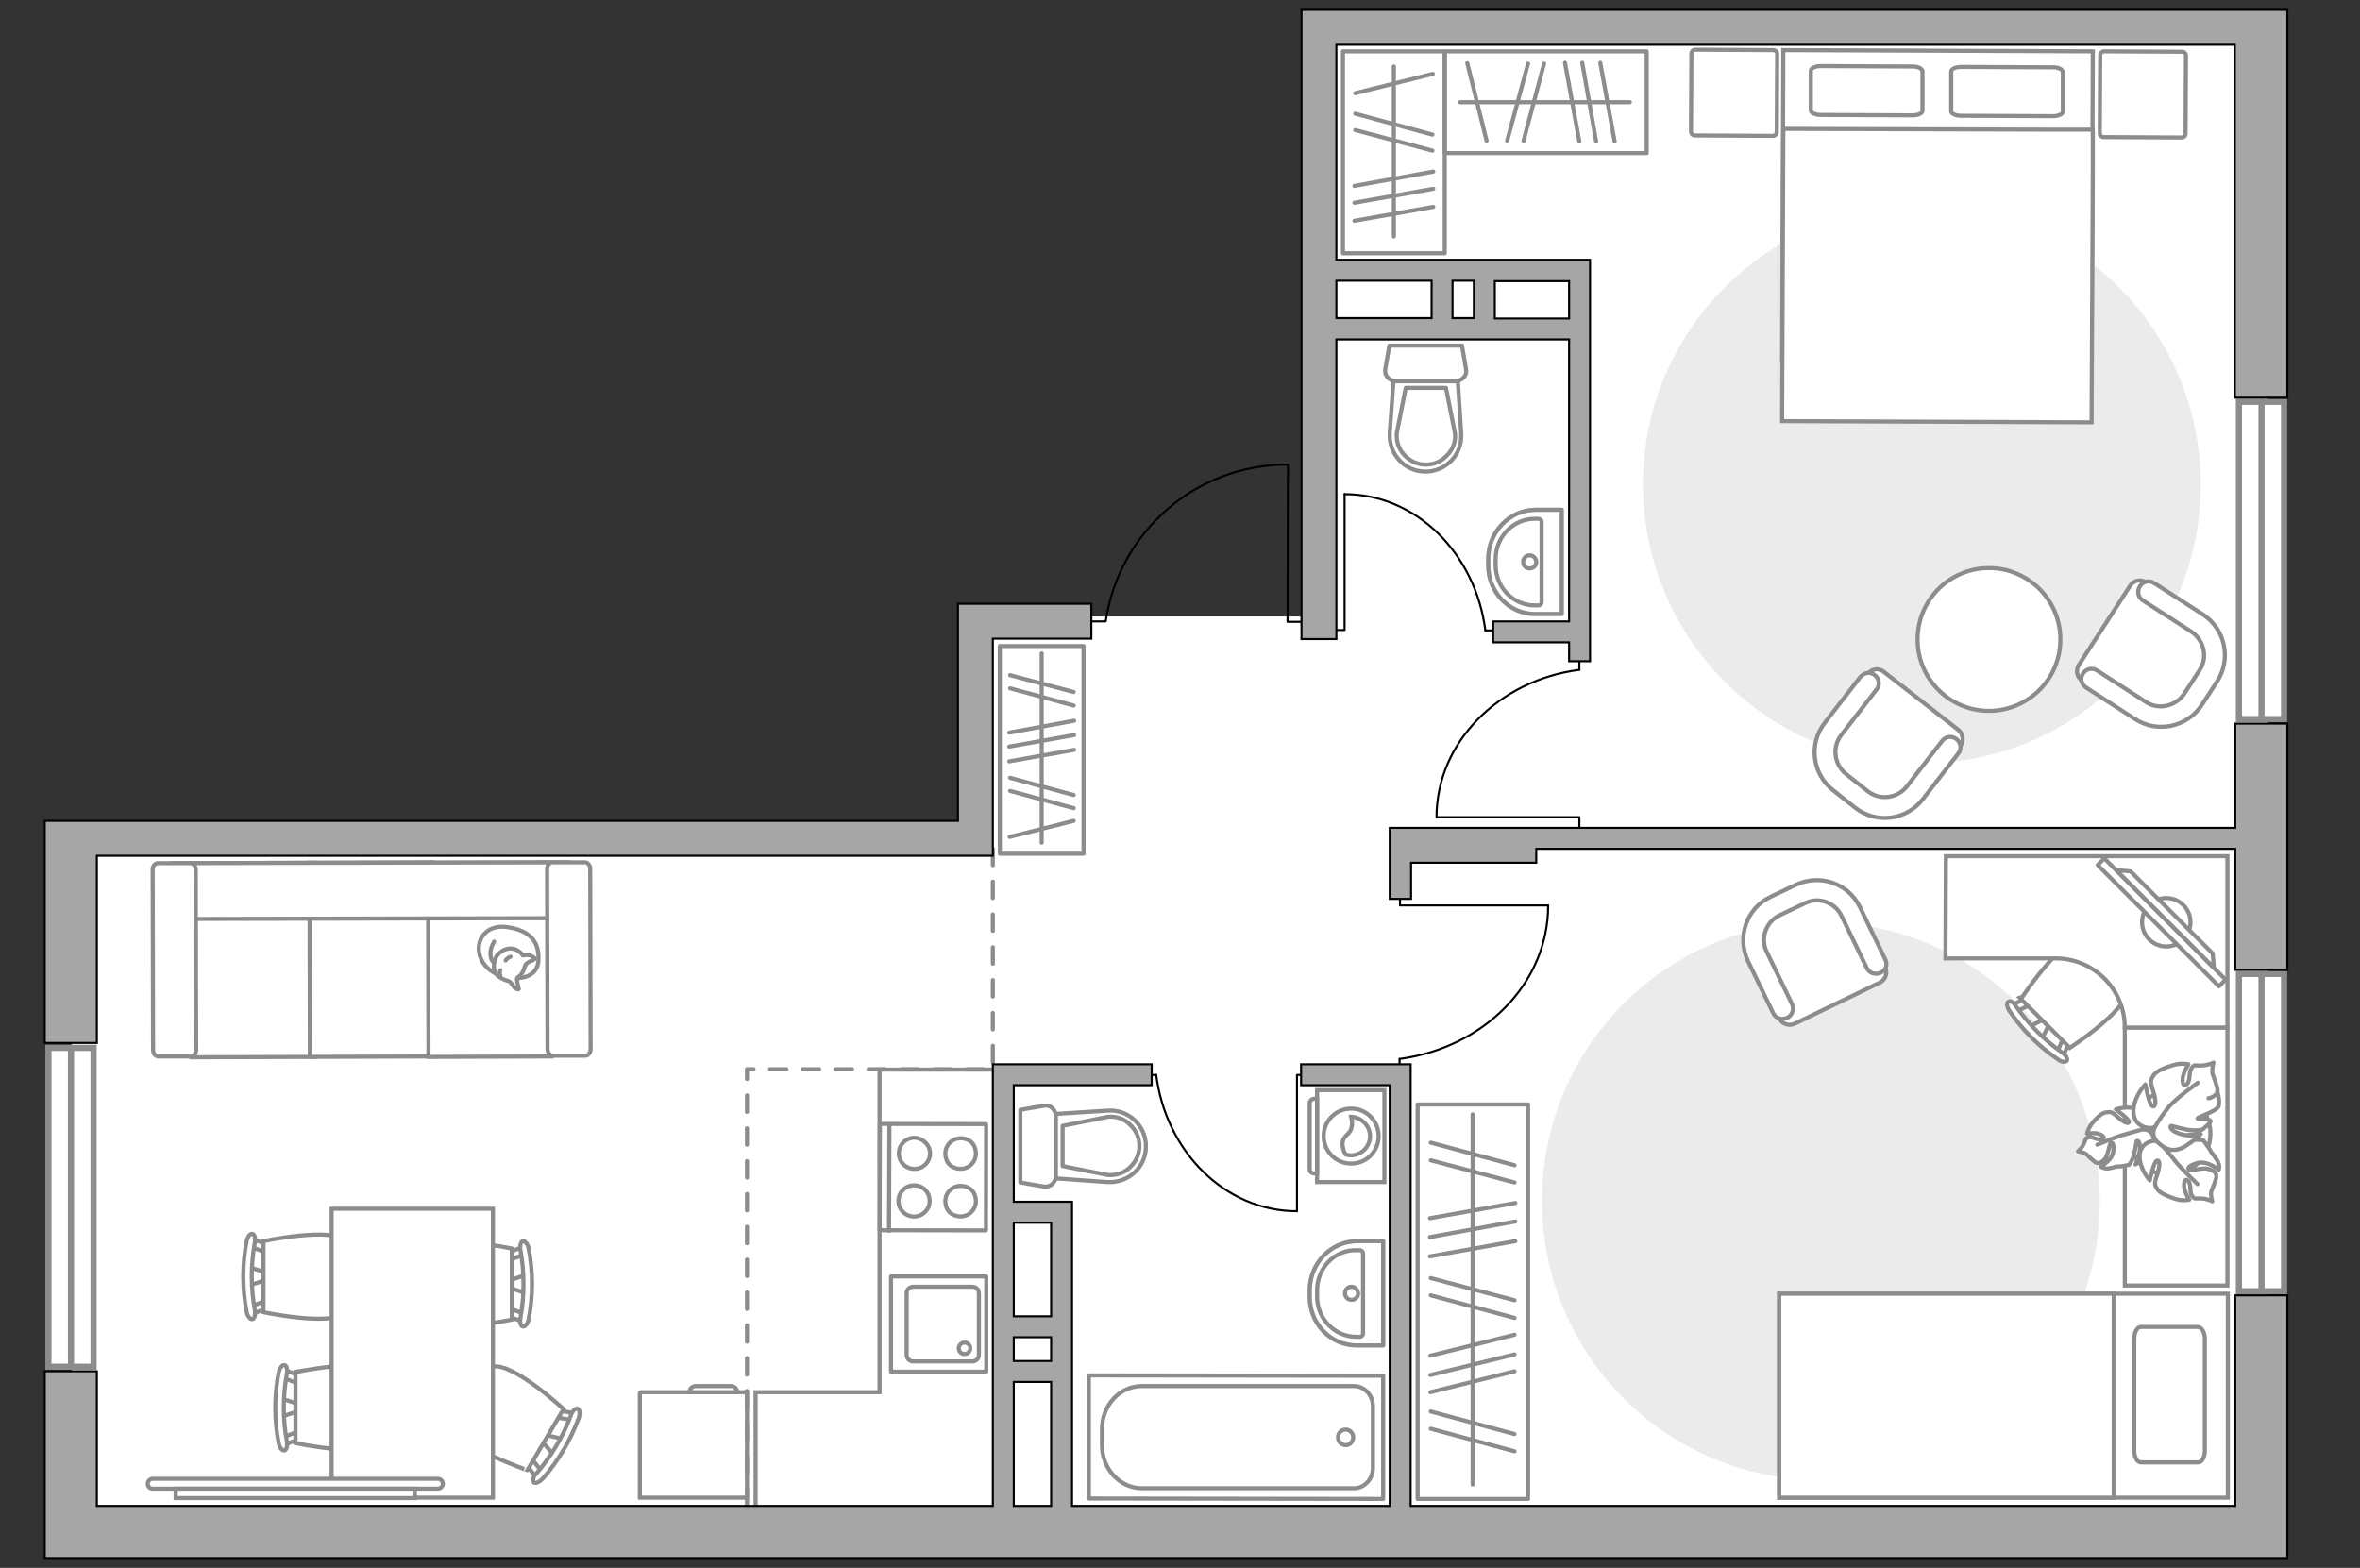 <?xml version="1.0" encoding="utf-8"?>
<!-- Generator: Adobe Illustrator 28.2.0, SVG Export Plug-In . SVG Version: 6.00 Build 0)  -->
<svg version="1.1" id="Слой_1" xmlns="http://www.w3.org/2000/svg" xmlns:xlink="http://www.w3.org/1999/xlink" x="0px" y="0px"
	 viewBox="0 0 575 382" style="enable-background:new 0 0 575 382;" xml:space="preserve">
<rect x="0" y="0" width="575" height="382" fill="#333333" stroke="none"/>
<style type="text/css">
	.st0{fill:#FFFFFF;}
	.st1{fill:#FFFFFF;stroke:#8C8C8C;stroke-miterlimit:10;}
	.st2{fill-rule:evenodd;clip-rule:evenodd;fill:#FFFFFF;fill-opacity:0.1;stroke:#8C8C8C;stroke-miterlimit:10;}
	.st3{fill:#EBEBEB;}
	.st4{fill:none;stroke:#8C8C8C;stroke-linecap:round;stroke-linejoin:round;stroke-miterlimit:10;}
	.st5{fill:#FFFFFF;stroke:#8C8C8C;stroke-linecap:round;stroke-linejoin:round;stroke-miterlimit:10;}
	.st6{fill:none;stroke:#000000;stroke-width:0.5;stroke-linecap:round;stroke-linejoin:round;stroke-miterlimit:10;}
	.st7{fill:#FFFFFF;stroke:#8C8C8C;stroke-width:1;stroke-linecap:round;stroke-linejoin:round;stroke-miterlimit:10;}
	.st8{fill:#FFFFFF;stroke:#8C8C8C;stroke-width:1.5;stroke-linecap:round;stroke-miterlimit:10;}
	.st9{fill:none;stroke:#8C8C8C;stroke-width:1.5;stroke-linecap:round;stroke-miterlimit:10;}
	.st10{fill:none;stroke:#8C8C8C;stroke-linecap:round;stroke-linejoin:round;stroke-miterlimit:10;stroke-dasharray:4,4;}
	.st11{fill:none;stroke:#8C8C8C;stroke-width:1;stroke-linecap:round;stroke-linejoin:round;stroke-miterlimit:10;}
	
		.st12{opacity:0.5;fill:none;stroke:#8C8C8C;stroke-linecap:round;stroke-linejoin:round;stroke-miterlimit:10;enable-background:new    ;}
	.st13{fill:#A6A6A6;stroke:#000000;stroke-width:0.5;stroke-miterlimit:10;}
</style>
<g id="bg_1_">
	<rect x="321" y="5.9" class="st0" width="231.6" height="367.4"/>
	<rect x="238.9" y="150.2" class="st0" width="91.3" height="223"/>
	<rect x="17.5" y="204.2" class="st0" width="291.6" height="169"/>
</g>
<g id="furniture_1_">
	<g>
		<path id="Vector_8_00000126319202273163584340000007976457903783883662_" class="st1" d="M181.8,339.2h-25.7
			c-0.1,0-0.2,0.1-0.2,0.2v25.5H182v-25.5C182,339.3,181.9,339.2,181.8,339.2z"/>
		<path id="Vector_9_00000142860593071276739320000002963832142615791789_" class="st1" d="M168,339.2h11.6c0-0.9-0.7-1.5-1.5-1.5
			h-8.5C168.7,337.7,168,338.3,168,339.2z"/>
	</g>
	<g>
		<g>
			<path class="st1" d="M320.9,288v-22.4h16.4V288H320.9z"/>
			<path class="st2" d="M319.1,284.9v-16.1c0-0.6,0.5-1.1,1.1-1.1h0.7v18.2h-0.7C319.6,285.9,319.1,285.4,319.1,284.9z"/>
		</g>
		<g>
			<circle class="st1" cx="329.2" cy="276.8" r="6.7"/>
			<path class="st1" d="M327.1,278.6c0.2-2.4,2.1-1.9,2.3-4.6c0.1-0.9-0.1-1.5-0.2-1.9c2.5,0.1,4.6,2.2,4.6,4.7
				c0,2.6-2.1,4.7-4.7,4.7c-0.4,0-0.8-0.1-1.2-0.2C327.5,280.8,327.1,279.8,327.1,278.6z"/>
		</g>
	</g>
	<path id="Vector_51_00000006666137369166712800000004520880223135700352_" class="st3" d="M400.3,117.8
		c-0.1,37.5,30.2,68.1,67.7,68.2s68.1-30.2,68.2-67.7c0.1-37.5-30.2-68.1-67.7-68.2C431,50,400.4,80.3,400.3,117.8z"/>
	<path id="Vector_51_00000067201425018210925600000013682664619970113164_" class="st3" d="M375.7,292.4
		c-0.1,37.5,30.2,68.1,67.7,68.2c37.5,0.1,68.1-30.2,68.2-67.7s-30.2-68.1-67.7-68.2C406.3,224.5,375.8,254.8,375.7,292.4z"/>
	<rect x="327.2" y="12.5" class="st4" width="24.8" height="49.2"/>
	<line class="st4" x1="330" y1="53.8" x2="349.2" y2="50.4"/>
	<line class="st4" x1="330" y1="67.4" x2="349.2" y2="63.9"/>
	<line class="st4" x1="330" y1="49.4" x2="349.2" y2="46"/>
	<line class="st4" x1="330" y1="45.3" x2="349.2" y2="41.8"/>
	<line class="st4" x1="330.2" y1="31.7" x2="349" y2="36.7"/>
	<line class="st4" x1="330.2" y1="27.7" x2="349" y2="32.8"/>
	<line class="st4" x1="330.2" y1="22.7" x2="349.1" y2="18"/>
	<line class="st4" x1="339.6" y1="57.6" x2="339.6" y2="16.2"/>
	<rect x="352" y="12.5" class="st4" width="49.2" height="24.8"/>
	<line class="st4" x1="393.4" y1="34.5" x2="389.9" y2="15.3"/>
	<line class="st4" x1="388.9" y1="34.5" x2="385.5" y2="15.3"/>
	<line class="st4" x1="384.8" y1="34.5" x2="381.3" y2="15.3"/>
	<line class="st4" x1="371.2" y1="34.3" x2="376.2" y2="15.5"/>
	<line class="st4" x1="367.2" y1="34.3" x2="372.3" y2="15.5"/>
	<line class="st4" x1="362.2" y1="34.3" x2="357.5" y2="15.4"/>
	<line class="st4" x1="397.1" y1="24.9" x2="355.7" y2="24.9"/>
	<g>
		<path id="Vector_98_00000070805121962383878040000005152758354750362009_" class="st1" d="M434.2,87.7l75.4,0.3l0.3-75.5
			l-75.4-0.3L434.2,87.7z"/>
		<path id="Vector_99_00000036220976933713136140000012678253740006786478_" class="st1" d="M509.6,102.9l-75.4-0.3l0.3-71.2
			l66.5,0.2h8.9v9.7L509.6,102.9z"/>
		<path id="Vector_100_00000014621595332877219280000005900003356553553029_" class="st4" d="M466,16.2l-22.4-0.1
			c-1.3,0-2.4,0.5-2.4,1.1v9.7c0,0.6,1.1,1.1,2.4,1.1l22.4,0.1c1.3,0,2.4-0.5,2.4-1.1v-9.7C468.3,16.7,467.3,16.2,466,16.2z"/>
		<path id="Vector_101_00000040542665147469802660000013759408125846819488_" class="st4" d="M500.2,16.4l-22.4-0.1
			c-1.3,0-2.4,0.5-2.4,1.1v9.7c0,0.6,1.1,1.1,2.4,1.1l22.4,0.1c1.3,0,2.4-0.5,2.4-1.1v-9.7C502.4,16.8,501.5,16.4,500.2,16.4z"/>
	</g>
	<path id="Vector_5_00000138548708002025620540000015764063615537125507_" class="st5" d="M532.5,32.5l0.1-18.9c0-0.6-0.4-1-1-1
		l-18.9-0.1c-0.6,0-1,0.4-1,1l-0.1,18.9c0,0.6,0.4,1,1,1l18.9,0.1C532.1,33.5,532.5,33.1,532.5,32.5z"/>
	<path id="Vector_5_00000106833066367113131910000002124339765710234499_" class="st5" d="M432.9,32.1l0.1-18.9c0-0.6-0.4-1-1-1
		l-18.9-0.1c-0.6,0-1,0.4-1,1L412,32c0,0.6,0.4,1,1,1l18.9,0.1C432.5,33.1,432.9,32.7,432.9,32.1z"/>
	<g id="Group_35_00000062178455864222478670000001709853024621704380_">
		<path id="Vector_161_00000178893413957064589710000010872908391683605646_" class="st6" d="M316,295v-33.1h3.6"/>
		<path id="Vector_162_00000150807075383352668180000010612300336266124928_" class="st6" d="M279.6,261.9h2.1"/>
		<path id="Vector_163_00000015325289694745149290000000308215665144336829_" class="st6" d="M281.7,261.9
			c2.4,18.7,16.8,33.2,34.3,33.2"/>
	</g>
	<g id="Group_35_00000131344162077863826140000000071619243582635414_">
		<path id="Vector_161_00000168117560797516340980000012796246140533032076_" class="st6" d="M327.6,120.4v33.1H324"/>
		<path id="Vector_162_00000151522567604736898870000016952999615610629041_" class="st6" d="M364,153.6h-2.1"/>
		<path id="Vector_163_00000134963209095983672320000016636165925552304054_" class="st6" d="M361.9,153.6
			c-2.4-18.7-16.8-33.2-34.3-33.2"/>
	</g>
	<g id="Group_35_00000156574094336365323020000012805943956511933082_">
		<path id="Vector_161_00000088135031223452892700000000333256528576074885_" class="st6" d="M377.2,220.6h-36.1v-3.9"/>
		<path id="Vector_162_00000152964092882483594990000015973032290668490884_" class="st6" d="M341,260.3V258"/>
		<path id="Vector_163_00000026848094189290463320000014929041069260732330_" class="st6" d="M341,258c20.4-2.7,36.2-18.3,36.2-37.4
			"/>
	</g>
	<g id="Group_35_00000052100210626356827390000011267656135790638262_">
		<path id="Vector_161_00000095307862515213162270000007095580696985969849_" class="st6" d="M350.1,199.1h34.7v3.8"/>
		<path id="Vector_162_00000122694924596454545710000009982867653573051063_" class="st6" d="M384.8,161v2.2"/>
		<path id="Vector_163_00000163776689851144714010000006877033900681965733_" class="st6" d="M384.8,163.2
			c-19.6,2.5-34.8,17.7-34.8,35.9"/>
	</g>
	<g>
		<path id="Vector_54_00000061455385683626907150000009806715423575243927_" class="st1" d="M46.6,210.3l30-0.1l0.1,47.3l-30,0.1
			L46.6,210.3z"/>
		<path id="Vector_55_00000125589510568229364740000010481580200445094041_" class="st1" d="M75.4,210.2l30-0.1l0.1,47.3l-30,0.1
			L75.4,210.2z"/>
		<path id="Vector_56_00000015320692636378986790000003767147702142126491_" class="st1" d="M104.3,210.2l30-0.1l0.1,47.3l-30,0.1
			L104.3,210.2z"/>
		<path id="Vector_57_00000041988801792285349810000010854444564902339492_" class="st1" d="M45,223.9l-2.8-13.6l96.3-0.2v13.6
			L45,223.9z"/>
		<path id="Vector_58_00000017517261936711528100000012553671434408762258_" class="st1" d="M47.7,211.9l0.1,43.9
			c0,0.9-0.6,1.6-1.3,1.6h-7.9c-0.7,0-1.3-0.7-1.3-1.6l-0.1-43.9c0-0.9,0.6-1.6,1.3-1.6h7.9C47.1,210.3,47.7,211,47.7,211.9z"/>
		<path id="Vector_59_00000106864816007128676700000004081053848303553208_" class="st1" d="M143.8,211.7l0.1,43.9
			c0,0.9-0.6,1.6-1.3,1.6h-7.9c-0.7,0-1.3-0.7-1.3-1.6l-0.1-43.9c0-0.9,0.6-1.6,1.3-1.6h7.9C143.2,210.1,143.8,210.8,143.8,211.7z"
			/>
		<g>
			<path class="st5" d="M126,238.3c0,0,5,0.2,5.2-4.4c0.2-4.6-2.2-7.2-7.5-8c-5.2-0.8-7.7,3-6.9,6.5
				C117.6,235.9,121,238.3,126,238.3z"/>
			<path class="st5" d="M128,235.1c0,0,0.5-0.7,1.5-1c0.9-0.3,0.8-0.6,0.8-0.6s-0.9-1-2.2-0.8c-0.7,0.1-0.7,0.1-0.7,0.1
				s-0.9-1.5-2.7-1.7c-1.8-0.2-3.6,1.3-4,2.4c-0.4,1.1-0.6,2.8,0.1,3.7c0.6,0.9,2.1,1.6,3,1.8s1.1,1.5,1.8,1.8
				c0.8,0.4,0.8,0.2,0.8,0.2s-0.6-2.3-0.4-2.7C126.1,237.9,127.2,238.1,128,235.1z"/>
			<path class="st5" d="M123.2,234c0,0,0.3-0.6,1.2-0.9"/>
			<path class="st5" d="M121.9,236.4c0,0-0.3,0.7,0,1.3"/>
			<path class="st4" d="M120.4,234.5c0,0-0.8-0.2-0.9-2c-0.1-1.5,0.9-3.1,0.9-3.1"/>
		</g>
	</g>
	<g id="Group_2_00000034768686888613248470000001005453191802335151_">
		<g id="Group_3_00000117636810843448472890000000899439096023473077_">
			<path id="Vector_10_00000059994415037003728030000005502207329297710746_" class="st1" d="M134.9,354.5l-3.3-3.9l0.7-1.1l5,1.1
				L134.9,354.5z"/>
		</g>
		<g id="Group_4_00000095298485573448714890000001875291207792134537_">
			<path id="Vector_11_00000047060157618485237920000006874956050688287891_" class="st1" d="M135.5,344.2c0.2-0.4,0.6-0.6,0.9-0.5
				l4.1,0.7c0.4,0.1,0.6,0.5,0.4,1c-0.2,0.5-0.7,0.8-0.9,0.7l-4.1-0.7c-0.4-0.1-0.6-0.5-0.4-1C135.4,344.4,135.4,344.3,135.5,344.2z
				"/>
		</g>
		<g id="Group_5_00000025442296366423985200000002749928000146218684_">
			<path id="Vector_12_00000060721397107264335780000014376908448346322565_" class="st1" d="M128.5,356c0-0.1,0.1-0.1,0.1-0.2
				c0.4-0.4,0.8-0.5,1.1-0.2l2.6,3.3c0.3,0.3,0.2,0.9-0.2,1.3s-0.8,0.5-1.1,0.2l-2.6-3.3C128.3,356.9,128.3,356.4,128.5,356z"/>
		</g>
		<path id="Vector_13_00000171683524438053918310000009685738512795884716_" class="st1" d="M111.1,347.9
			c-1.1-4.2,4.6-13.8,8.8-14.9c4.9-1.3,17.4,10.3,17.4,10.3l-8.8,14.9C128.6,358.2,112.4,352.8,111.1,347.9z"/>
		<path id="Vector_14_00000025433654105787701410000009943302869258194869_" class="st1" d="M130.7,359c3.6-4.2,6.5-9,8.4-14.2
			c0.4-1.1,1.1-1.7,1.6-1.6s0.7,1.2,0.3,2.3c-2,5.4-5,10.5-8.8,14.8c-0.8,0.8-1.7,1.2-2.1,0.9C129.7,360.8,129.9,359.7,130.7,359z"
			/>
	</g>
	<g id="Group_2_00000080181994494765093650000004129378213745063811_">
		<g id="Group_3_00000054241320880923972510000014575768283518166207_">
			<path id="Vector_10_00000016782326052403363500000017837918219745733309_" class="st1" d="M128.2,315.1l-4.8-1.6v-1.3l4.8-1.6
				V315.1z"/>
		</g>
		<g id="Group_4_00000080185939284352975720000014752284062748159372_">
			<path id="Vector_11_00000129188716122921171050000007082845387333451159_" class="st1" d="M123.5,306c0-0.4,0.2-0.8,0.5-0.9
				l3.9-1.5c0.4-0.1,0.7,0.1,0.8,0.7c0.1,0.5-0.1,1.1-0.4,1.1l-3.9,1.5c-0.4,0.1-0.7-0.1-0.8-0.7C123.5,306.1,123.5,306.1,123.5,306
				z"/>
		</g>
		<g id="Group_5_00000122683025337258557350000012292345820804449465_">
			<path id="Vector_12_00000029731875189890107110000008162568796041288364_" class="st1" d="M123.5,319.7c0-0.1,0-0.1,0-0.2
				c0.1-0.5,0.4-0.8,0.8-0.7l3.9,1.5c0.4,0.1,0.6,0.7,0.4,1.2c-0.1,0.5-0.4,0.8-0.8,0.7l-3.9-1.5
				C123.7,320.5,123.5,320.1,123.5,319.7z"/>
		</g>
		<path id="Vector_13_00000153704451481292121950000007839202291964350904_" class="st1" d="M104.4,321.5c-3.1-3.1-3.1-14.3,0-17.3
			c3.6-3.6,20.3,0,20.3,0v17.3C124.7,321.5,108,325.1,104.4,321.5z"/>
		<path id="Vector_14_00000156570336923253510650000016395190283232264089_" class="st1" d="M126.8,321.1c1-5.4,1-11.1,0-16.5
			c-0.2-1.1,0.1-2.1,0.6-2.2s1.2,0.7,1.4,1.8c1.1,5.7,1.1,11.5,0,17.2c-0.2,1.1-0.9,1.9-1.4,1.8
			C126.9,323.2,126.6,322.2,126.8,321.1z"/>
	</g>
	<g id="Group_2_00000133504534386746082390000016230431337445199518_">
		<g id="Group_3_00000097495870069212464720000002014119357332523696_">
			<path id="Vector_10_00000105425183143978592200000012923519688002850965_" class="st1" d="M60.7,308.7l4.8,1.6v1.3l-4.8,1.6
				V308.7z"/>
		</g>
		<g id="Group_4_00000024683877308872687400000011343933470503535272_">
			<path id="Vector_11_00000139974865834325437860000013681689365150076309_" class="st1" d="M65.4,317.9c0,0.4-0.2,0.8-0.5,0.9
				l-3.9,1.5c-0.4,0.1-0.7-0.1-0.8-0.7c-0.1-0.5,0.1-1.1,0.4-1.1l3.9-1.5c0.4-0.1,0.7,0.1,0.8,0.7C65.4,317.7,65.4,317.8,65.4,317.9
				z"/>
		</g>
		<g id="Group_5_00000131332305105192892090000007642579354810079110_">
			<path id="Vector_12_00000129203644570301853320000009718474560374900127_" class="st1" d="M65.4,304.2c0,0.1,0,0.1,0,0.2
				c-0.1,0.5-0.4,0.8-0.8,0.7l-3.9-1.5c-0.4-0.1-0.6-0.7-0.4-1.2c0.1-0.5,0.4-0.8,0.8-0.7l3.9,1.5C65.2,303.3,65.4,303.7,65.4,304.2
				z"/>
		</g>
		<path id="Vector_13_00000090264345804695420930000002963797945044652197_" class="st1" d="M84.5,302.4c3.1,3.1,3.1,14.3,0,17.3
			c-3.6,3.6-20.3,0-20.3,0v-17.3C64.2,302.4,80.9,298.8,84.5,302.4z"/>
		<path id="Vector_14_00000092444674226144252010000010671028193702567314_" class="st1" d="M62.1,302.7c-1,5.4-1,11.1,0,16.5
			c0.2,1.1-0.1,2.1-0.6,2.2s-1.2-0.7-1.4-1.8c-1.1-5.7-1.1-11.5,0-17.2c0.2-1.1,0.9-1.9,1.4-1.8C62,300.7,62.3,301.7,62.1,302.7z"/>
	</g>
	<g id="Group_2_00000124872394763605076320000018132514201221042622_">
		<g id="Group_3_00000040534066462972297150000008762257039318582149_">
			<path id="Vector_10_00000029028366840791646480000016884572110254680717_" class="st1" d="M68.5,340.7l4.8,1.6v1.3l-4.8,1.6
				V340.7z"/>
		</g>
		<g id="Group_4_00000100379862962952716000000017797911654853191300_">
			<path id="Vector_11_00000075159144586949057090000007005092075337121450_" class="st1" d="M73.2,349.8c0,0.4-0.2,0.8-0.5,0.9
				l-3.9,1.5c-0.4,0.1-0.7-0.1-0.8-0.7c-0.1-0.5,0.1-1.1,0.4-1.1l3.9-1.5c0.4-0.1,0.7,0.1,0.8,0.7C73.2,349.7,73.2,349.7,73.2,349.8
				z"/>
		</g>
		<g id="Group_5_00000141435787778849321270000016220746776643223732_">
			<path id="Vector_12_00000147916402202587572610000012548382631982646437_" class="st1" d="M73.2,336.1c0,0.1,0,0.1,0,0.2
				c-0.1,0.5-0.4,0.8-0.8,0.7l-3.9-1.5c-0.4-0.1-0.6-0.7-0.4-1.2c0.1-0.5,0.4-0.8,0.8-0.7l3.9,1.5C73,335.3,73.2,335.7,73.2,336.1z"
				/>
		</g>
		<path id="Vector_13_00000169531051324385473340000010262380458168723847_" class="st1" d="M92.3,334.3c3.1,3.1,3.1,14.3,0,17.3
			c-3.6,3.6-20.3,0-20.3,0v-17.3C72.1,334.3,88.7,330.7,92.3,334.3z"/>
		<path id="Vector_14_00000017493592452602198140000017230135307486125983_" class="st1" d="M69.9,334.7c-1,5.4-1,11.1,0,16.5
			c0.2,1.1-0.1,2.1-0.6,2.2s-1.2-0.7-1.4-1.8c-1.1-5.7-1.1-11.5,0-17.2c0.2-1.1,0.9-1.9,1.4-1.8C69.8,332.6,70.1,333.6,69.9,334.7z"
			/>
	</g>
	<path id="Vector_35_00000099629476643412362450000010039198473528804484_" class="st1" d="M120.1,294.5v70.4H80.8V308v-13.5H120.1z
		"/>
	<g>
		<path id="Vector_37_00000133522521189332503250000018034708208613843091_" class="st1" d="M506.5,162l12.5-19.3
			c0.8-1.3,2.6-1.7,3.9-0.8l13.3,8.6c4.9,3.1,6.2,9.7,3.1,14.5l-4.2,6.4c-3.1,4.9-9.7,6.2-14.5,3.1l-13.3-8.6
			C506,165,505.7,163.3,506.5,162z"/>
		<path id="Vector_38_00000175324490004609773560000016867090779124189314_" class="st1" d="M507.5,164.1c0.8-1.2,2.3-1.5,3.5-0.7
			l11.8,7.6c3.1,2.1,7.3,1.1,9.4-2l3.7-5.7c2.1-3.1,1.1-7.3-2-9.4l-11.8-7.6c-1.2-0.8-1.5-2.3-0.7-3.5s2.3-1.5,3.5-0.7l11.8,7.6
			c5.5,3.6,7,10.9,3.5,16.3l-3.7,5.7c-3.6,5.5-10.9,7-16.3,3.5l-11.8-7.6C507.1,166.8,506.7,165.3,507.5,164.1z"/>
	</g>
	<g>
		<path id="Vector_37_00000029768400818293346870000013325691840873205422_" class="st1" d="M459,163.7l18.1,14.1
			c1.2,0.9,1.5,2.8,0.5,4l-9.7,12.6c-3.5,4.6-10.2,5.4-14.7,1.8l-6-4.7c-4.6-3.5-5.4-10.2-1.8-14.7l9.7-12.6
			C456,162.9,457.8,162.7,459,163.7z"/>
		<path id="Vector_38_00000145764400293201681710000016963593464689283517_" class="st1" d="M456.8,164.5c1.1,0.9,1.3,2.4,0.4,3.5
			l-8.6,11.1c-2.3,3-1.7,7.2,1.2,9.5l5.3,4.2c3,2.3,7.2,1.7,9.5-1.2l8.6-11.1c0.9-1.1,2.4-1.3,3.5-0.4c1.1,0.9,1.3,2.4,0.4,3.5
			l-8.6,11.1c-4,5.2-11.4,6.1-16.5,2.1l-5.3-4.2c-5.2-4-6.1-11.4-2.1-16.5l8.6-11.1C454.2,163.8,455.7,163.6,456.8,164.5z"/>
	</g>
	<g>
		<path id="Vector_37_00000010305453066719904200000013502541959684534689_" class="st1" d="M458,239.4l-20.7,10
			c-1.4,0.7-3.1,0.1-3.8-1.3l-6.9-14.3c-2.5-5.2-0.3-11.5,4.9-14l6.9-3.3c5.2-2.5,11.5-0.3,14,4.9l6.9,14.3
			C460,237,459.4,238.7,458,239.4z"/>
		<path id="Vector_38_00000168091550990874234290000002908526623272962713_" class="st1" d="M458.2,237c-1.3,0.6-2.8,0.1-3.4-1.2
			l-6.1-12.6c-1.6-3.4-5.7-4.8-9-3.1l-6.1,2.9c-3.4,1.6-4.8,5.7-3.1,9l6.1,12.6c0.6,1.3,0.1,2.8-1.2,3.4c-1.3,0.6-2.8,0.1-3.4-1.2
			l-6.1-12.6c-2.8-5.9-0.4-12.9,5.5-15.7l6.1-2.9c5.9-2.8,12.9-0.4,15.7,5.5l6.1,12.6C460,235,459.5,236.4,458.2,237z"/>
	</g>
	<polyline class="st1" points="242.4,260.6 214.3,260.6 214.3,339.2 184.1,339.2 184.1,370.1 	"/>
	<circle class="st1" cx="484.6" cy="155.8" r="17.4"/>
	<g>
		<path class="st1" d="M106.7,362.7c0.6,0,1.2-0.5,1.2-1.2c0-0.6-0.5-1.2-1.2-1.2H37.2c-0.6,0-1.2,0.5-1.2,1.2s0.5,1.2,1.2,1.2
			H106.7z"/>
		<rect x="42.8" y="362.7" class="st1" width="58.3" height="2.3"/>
	</g>
	<g>
		<path id="Vector_2_1_" class="st1" d="M433.5,364.9v-49.7h109.3v49.7H433.5z"/>
		<path id="Vector_3_1_" class="st1" d="M433.5,315.2v49.7H515v-43.8v-5.9h-11.1L433.5,315.2L433.5,315.2z"/>
		<path id="Vector_4_1_" class="st4" d="M537.2,326.2v27.2c0,1.6-0.7,2.9-1.6,2.9h-14c-0.9,0-1.6-1.3-1.6-2.9v-27.2
			c0-1.6,0.7-2.9,1.6-2.9h14C536.5,323.5,537.2,324.7,537.2,326.2z"/>
	</g>
	<g>
		<g id="Group_2_16_">
			<g id="Group_3_16_">
				<path id="Vector_10_16_" class="st1" d="M494.3,250.2l4.4-2.2l0.9,0.9l-2.2,4.4L494.3,250.2z"/>
			</g>
			<g id="Group_4_16_">
				<path id="Vector_11_16_" class="st1" d="M503.9,253.2c0.3,0.3,0.4,0.8,0.2,0.9l-1.7,3.8c-0.2,0.4-0.6,0.4-1,0.1
					c-0.5-0.3-0.7-0.9-0.5-1l1.7-3.8c0.2-0.4,0.6-0.4,1-0.1C503.8,253.1,503.8,253.1,503.9,253.2z"/>
			</g>
			<g id="Group_5_16_">
				<path id="Vector_12_16_" class="st1" d="M494.5,243.7c0.1,0.1,0.1,0.1,0.2,0.2c0.3,0.5,0.3,0.9-0.1,1l-3.8,1.7
					c-0.4,0.2-0.9-0.1-1.1-0.6c-0.3-0.5-0.3-0.9,0.1-1l3.8-1.7C493.7,243.4,494.2,243.5,494.5,243.7z"/>
			</g>
			<path id="Vector_13_16_" class="st1" d="M506.4,229.4c4.2,0,11.9,7.7,11.9,11.9c0,4.9-14,14-14,14l-11.9-11.9
				C492.4,243.4,501.5,229.4,506.4,229.4z"/>
			<path id="Vector_14_16_" class="st1" d="M491.2,245.2c3.1,4.4,7,8.3,11.3,11.3c0.9,0.6,1.3,1.5,1.1,1.9c-0.3,0.5-1.3,0.4-2.2-0.3
				c-4.6-3.1-8.7-7.2-11.8-11.8c-0.6-0.9-0.8-1.9-0.3-2.2C489.8,243.7,490.6,244.2,491.2,245.2z"/>
		</g>
		<path class="st1" d="M474.1,208.6h55.4h13.2l0,0l0,0v41.8h-25l0,0c0-9.3-7.5-16.9-16.9-16.9H474L474.1,208.6L474.1,208.6z"/>
		<rect x="517.7" y="250.4" class="st1" width="25" height="62.8"/>
		<g>
			<circle class="st5" cx="527.8" cy="224.7" r="5.9"/>
			<g>
				
					<rect x="525.6" y="203.8" transform="matrix(0.707 -0.707 0.707 0.707 -4.603 438.275)" class="st7" width="2.3" height="41.8"/>
				<polygon class="st5" points="519.1,212.3 539.1,232.3 539.4,235.8 515.6,212 				"/>
			</g>
		</g>
	</g>
	<g>
		<path id="Vector_60_6_" class="st1" d="M518.5,277.3c0.6,5.5,5.6,9.5,11.1,8.9s9.5-5.6,8.9-11.1s-5.6-9.5-11.1-8.9
			C521.8,266.8,517.9,271.8,518.5,277.3z"/>
		<path class="st5" d="M522.2,275.2c0,0,1.8-0.2,2.4,1.7c0.6,1.9,0.7,3.8-1.7,5.3c-2.4,1.4-2.6,1.5-2.6,1.5s1.2-2.7,1.1-4.3
			c-0.1-1.6-0.7-1.5-0.8-1.4s-0.4,2.9-1,4.3c-0.6,1.3-0.9,1.5-0.9,1.5s-2.2,0.5-2.6,0.4c-0.4-0.1-1.7,0.5-2.7,0.5s-1.6-0.5-1.6-0.5
			s2.9-1.5,3.1-3.7c0.2-2.3-0.4-2.2-0.7-1.9c-0.3,0.3-0.5,2.6-1.3,3.7c-0.8,1-1.6,1.2-2.1,1c-0.6-0.2-2-1.7-2.5-2.1s-2-0.7-2-0.7
			s0.8-0.6,1.4-1.8c0.6-1.3,0.3-1.4,1.3-1.6s2.2,0.9,3.2,0.4c1-0.4-0.3-1.2-1.5-1.4c-1.2-0.1-2.2,0.1-2.2,0.1s0.3-1.4,1.3-2.6
			s2.3-2.5,3.4-2.6s1.3-0.2,2.8,1.2c1.5,1.3,2.7,1.8,2.7,1.1c0-0.7-3.2-3-3.2-3s3.1-1.1,5.7,0.1
			C523.8,271.4,523.3,274.3,522.2,275.2z"/>
		<path class="st4" d="M511,278.9c0,0,4.2-1.8,6.3-2.4c1.3-0.4,3.9-1.1,4.9-1.4c1.5-0.4,3.1-0.4,4.6,0"/>
		<path class="st5" d="M526.3,278.2c0,0-1-1.8,0.7-3.4c1.7-1.5,3.8-2.5,6.4-0.6c2.7,1.9,2.8,2.1,2.8,2.1s-3.5,0-5.1,0.8
			c-1.7,0.8-1.3,1.4-1.2,1.5c0.2,0,3.3-0.9,5-0.9s2,0.2,2,0.2s1.5,2.1,1.7,2.5c0.1,0.4,1.3,1.6,1.8,2.7c0.5,1,0.2,1.9,0.2,1.9
			s-2.9-2.4-5.4-1.6s-2.2,1.5-1.7,1.7s3.1-0.7,4.5-0.3c1.5,0.4,2,1.1,2,1.8c0,0.7-0.9,2.9-1.2,3.6s0.2,2.5,0.2,2.5s-1-0.6-2.6-0.7
			s-1.6,0.3-2.3-0.6s-0.1-2.8-1-3.7c-0.9-0.9-1.2,0.9-0.8,2.2c0.4,1.4,1.1,2.4,1.1,2.4s-1.6,0.4-3.4-0.2c-1.8-0.6-3.8-1.4-4.4-2.4
			c-0.6-1-0.8-1.3,0-3.5c0.7-2.2,0.7-3.7-0.1-3.4c-0.8,0.3-1.7,4.8-1.7,4.8s-2.6-2.8-2.5-6.1C521.5,278.3,524.8,277.5,526.3,278.2z"
			/>
		<path class="st4" d="M535.4,288.5c0,0-3.9-3.7-5.4-5.6c-1-1.3-3-3.6-3.8-4.6c-1.2-1.4-1.9-3.2-2.1-5"/>
		<g>
			<path class="st5" d="M538.1,267.6c1.6-0.4,2.2-1.2,2.2-1.9c0-0.8-0.9-3.2-1.2-4s0.2-2.8,0.2-2.8s-1.1,0.6-2.8,0.7
				c-1.8,0.1-1.8-0.4-2.5,0.6c-0.8,1-0.2,3-1.2,4c-1,0.9-1.3-1-0.8-2.4c0.5-1.5,1.2-2.5,1.2-2.5s-1.7-0.4-3.7,0.2s-4.1,1.4-4.8,2.5
				s-0.9,1.4-0.1,3.8s0.7,4.1-0.2,3.7c-0.8-0.3-1.7-5.3-1.7-5.3s-2.9,3-2.9,6.6s3.6,4.5,5.2,3.8c0,0-1.1,2,0.7,3.7s4,2.8,7,0.8
				c2.9-2,3.1-2.2,3.1-2.2s-3.8-0.1-5.6-1s-1.4-1.6-1.2-1.6s3.6,1.1,5.4,1.1c1.9,0,2.2-0.2,2.2-0.2s2.2-1.7,2-2.1
				c-0.4-0.7-3.3-0.3-3.2-0.6c0.1-0.4,4.6-1.7,5.1-2.9s-0.3-3.8-0.3-3.8"/>
			<path class="st4" d="M535.5,263.8c0,0-5.2,3.7-7,5.8c-1.1,1.3-2.6,3.4-3.5,5.1"/>
		</g>
	</g>
	<g>
		<rect x="345.4" y="269.1" class="st4" width="26.9" height="96.1"/>
		<line class="st4" x1="348.4" y1="306.1" x2="369.2" y2="302.4"/>
		<line class="st4" x1="348.4" y1="301.4" x2="369.2" y2="297.6"/>
		<line class="st4" x1="348.4" y1="296.8" x2="369.2" y2="293.1"/>
		<line class="st4" x1="348.6" y1="315.6" x2="369" y2="321.1"/>
		<line class="st4" x1="348.6" y1="311.4" x2="369" y2="316.8"/>
		<line class="st4" x1="348.6" y1="282.7" x2="369" y2="288.1"/>
		<line class="st4" x1="348.6" y1="278.4" x2="369" y2="283.9"/>
		<line class="st4" x1="348.6" y1="348.1" x2="369" y2="353.6"/>
		<line class="st4" x1="348.6" y1="343.9" x2="369" y2="349.4"/>
		<line class="st4" x1="348.5" y1="339.2" x2="369" y2="334.1"/>
		<line class="st4" x1="348.5" y1="330.3" x2="369" y2="325.2"/>
		<line class="st4" x1="348.5" y1="335" x2="369" y2="330"/>
		<line class="st4" x1="358.8" y1="361.7" x2="358.8" y2="271.5"/>
	</g>
	<g>
		<rect x="243.6" y="157.4" class="st4" width="20.4" height="50.6"/>
		<line class="st4" x1="245.9" y1="185.5" x2="261.7" y2="182.7"/>
		<line class="st4" x1="245.9" y1="181.9" x2="261.7" y2="179.1"/>
		<line class="st4" x1="245.9" y1="178.5" x2="261.7" y2="175.6"/>
		<line class="st4" x1="246.1" y1="192.7" x2="261.6" y2="196.9"/>
		<line class="st4" x1="246.1" y1="189.5" x2="261.6" y2="193.7"/>
		<line class="st4" x1="246.1" y1="167.7" x2="261.6" y2="171.9"/>
		<line class="st4" x1="246.1" y1="164.5" x2="261.6" y2="168.6"/>
		<line class="st4" x1="246" y1="203.9" x2="261.6" y2="200"/>
		<line class="st4" x1="253.8" y1="205.3" x2="253.8" y2="159.2"/>
	</g>
</g>
<g id="windows_1_">
	<g>
		<rect x="11.8" y="255.3" class="st8" width="11" height="77.7"/>
		<line class="st9" x1="17.3" y1="255.3" x2="17.3" y2="333"/>
	</g>
	<g>
		<rect x="545.5" y="237.3" class="st8" width="11" height="77.3"/>
		<line class="st9" x1="551" y1="237.3" x2="551" y2="314.6"/>
	</g>
	<g>
		<rect x="545.5" y="97.9" class="st8" width="11" height="77.3"/>
		<line class="st9" x1="551" y1="97.9" x2="551" y2="175.2"/>
	</g>
</g>
<g id="plan">
	<polyline class="st10" points="182,366.9 182,260.5 241.9,260.5 241.9,206.7 	"/>
	<g>
		<g>
			
				<rect x="214.4" y="273.9" transform="matrix(1.813151e-03 -1 1 1.813151e-03 -59.967 513.636)" class="st11" width="25.9" height="25.9"/>
		</g>
		<line class="st4" x1="216.7" y1="274" x2="216.6" y2="299.9"/>
		<path class="st4" d="M226.6,281c0,2.1-1.7,3.8-3.8,3.8s-3.8-1.7-3.8-3.8c0-2.1,1.7-3.8,3.8-3.8C224.9,277.3,226.6,279,226.6,281z"
			/>
		<path class="st4" d="M237.4,279.3c1.5,3.4-1.7,6.6-5.1,5.1c-0.7-0.3-1.3-0.9-1.6-1.6c-1.5-3.4,1.7-6.6,5.1-5.1
			C236.5,278,237.1,278.6,237.4,279.3z"/>
		<path class="st4" d="M226.5,292.6c0,2.1-1.7,3.8-3.8,3.8s-3.8-1.7-3.8-3.8c0-2.1,1.7-3.8,3.8-3.8
			C224.9,288.8,226.5,290.5,226.5,292.6z"/>
		<path class="st4" d="M237.4,290.9c1.5,3.4-1.7,6.6-5.1,5.1c-0.7-0.3-1.3-0.9-1.6-1.6c-1.5-3.4,1.7-6.6,5.1-5.1
			C236.5,289.6,237.1,290.2,237.4,290.9z"/>
	</g>
	<g>
		<g>
			<rect x="217.1" y="311" class="st4" width="23.2" height="23.2"/>
		</g>
		<path class="st4" d="M238.5,315.1v15c0,0.9-0.7,1.6-1.6,1.6h-14.4c-0.9,0-1.6-0.7-1.6-1.6v-15c0-0.9,0.7-1.6,1.6-1.6h14.4
			C237.8,313.5,238.5,314.2,238.5,315.1z"/>
		<path class="st4" d="M233.6,328.5c0,0.8,0.6,1.4,1.4,1.4c0.8,0,1.4-0.6,1.4-1.4s-0.6-1.4-1.4-1.4
			C234.2,327.1,233.6,327.8,233.6,328.5z"/>
	</g>
	<g>
		<g>
			<path class="st4" d="M354.8,92.8h-14.9c-1.5,0-2.6-1.4-2.4-2.8l1-5.8h17.7l1,5.8C357.5,91.4,356.3,92.8,354.8,92.8z"/>
			<path class="st4" d="M347.3,114.9L347.3,114.9c-5.1,0-9-4.3-8.7-9.4l0.9-12.6h15.7l0.8,12.6C356.4,110.6,352.4,114.9,347.3,114.9
				z"/>
			<path class="st4" d="M342.5,94.5l-2.2,11.1c-0.1,2,0.5,3.9,1.9,5.3c1.4,1.5,3.2,2.3,5.2,2.3s3.8-0.8,5.2-2.3
				c1.4-1.4,2.1-3.3,1.9-5.3l-2.2-11.1H342.5z"/>
		</g>
	</g>
	<g>
		<path class="st12" d="M362.6,136v1.8c0,6.5,5.1,11.8,11.4,11.8h6.5v-25.4H374C367.8,124.3,362.7,129.5,362.6,136z"/>
		<g>
			<path class="st4" d="M364.4,136.2v1.5c0,5.4,4.3,9.8,9.5,9.8h0.9c0.5,0,0.8-0.4,0.8-0.8v-19.5c0-0.5-0.4-0.8-0.8-0.8h-0.9
				C368.7,126.4,364.4,130.8,364.4,136.2z"/>
			<path class="st4" d="M372.7,135.3c-0.9,0-1.6,0.7-1.6,1.6c0,0.9,0.7,1.6,1.6,1.6s1.6-0.7,1.6-1.6
				C374.3,136.1,373.6,135.3,372.7,135.3z"/>
			<path class="st4" d="M362.6,136v1.8c0,6.5,5.1,11.8,11.4,11.8h6.5v-25.4H374C367.8,124.3,362.7,129.5,362.6,136z"/>
		</g>
	</g>
	<g>
		<g>
			<path class="st4" d="M257.2,271.8v14.9c0,1.5-1.4,2.6-2.8,2.4l-5.8-1v-17.7l5.8-1C255.8,269.1,257.2,270.3,257.2,271.8z"/>
			<path class="st4" d="M279.2,279.3L279.2,279.3c0,5.1-4.3,9-9.4,8.7l-12.6-0.9v-15.7l12.6-0.8
				C274.9,270.2,279.2,274.2,279.2,279.3z"/>
			<path class="st4" d="M258.9,284.1l11.1,2.2c2,0.1,3.9-0.5,5.3-1.9c1.5-1.4,2.3-3.2,2.3-5.2s-0.8-3.8-2.3-5.2
				c-1.4-1.4-3.3-2.1-5.3-1.9l-11.1,2.2V284.1z"/>
		</g>
	</g>
	<g>
		<path class="st12" d="M319.1,314.2v1.8c0,6.5,5.1,11.8,11.4,11.8h6.5v-25.4h-6.5C324.3,302.5,319.2,307.7,319.1,314.2z"/>
		<g>
			<path class="st4" d="M320.9,314.4v1.5c0,5.4,4.3,9.8,9.5,9.8h0.9c0.5,0,0.8-0.4,0.8-0.8v-19.5c0-0.5-0.4-0.8-0.8-0.8h-0.9
				C325.2,304.5,320.9,308.9,320.9,314.4z"/>
			<path class="st4" d="M329.3,313.5c-0.9,0-1.6,0.7-1.6,1.6s0.7,1.6,1.6,1.6s1.6-0.7,1.6-1.6C330.8,314.2,330.1,313.5,329.3,313.5z
				"/>
			<path class="st4" d="M319.1,314.2v1.8c0,6.5,5.1,11.8,11.4,11.8h6.5v-25.4h-6.5C324.3,302.5,319.2,307.7,319.1,314.2z"/>
		</g>
	</g>
	<g>
		<polyline class="st4" points="265.3,335.1 337,335.2 337,365.2 265.3,365.1 265.3,335.1 		"/>
		<path class="st4" d="M268.5,352.2v-4.1c0-5.8,4.4-10.4,9.7-10.4h51.7c2.5,0,4.6,2.2,4.6,4.9v15.1c0,2.7-2.1,4.9-4.6,4.9h-51.7
			C272.9,362.6,268.5,357.9,268.5,352.2z"/>
		<path class="st4" d="M327.9,352.1c-1.1,0-1.9-0.9-1.9-1.9c0-1.1,0.8-1.9,1.9-1.9c1,0,1.8,0.9,1.8,1.9
			C329.7,351.2,328.9,352.1,327.9,352.1z"/>
	</g>
	<path class="st6" d="M263.3,151.4h6.1c3.2-21.7,21.9-38.3,44.4-38.2l-0.1,38.3h6.7"/>
	<g>
		<polygon class="st13" points="23.6,208.5 233.4,208.5 233.4,208.5 241.9,208.5 241.9,155.6 265.9,155.6 265.9,147.1 241.9,147.1 
			241.9,147.1 233.4,147.1 233.4,200 10.9,200 10.9,200.6 10.9,208.5 10.9,254.1 23.6,254.1 		"/>
		<path class="st13" d="M317.1,2.4L317.1,2.4L317.1,2.4v8.5l0,0v144.8h8.5v-73h23.2l0,0h5.1l0,0h28.4v68.7h-18.5v5.1h18.5v4.6h5.1
			V68.4l0,0v-5.1l0,0l0,0h-5.1l0,0h-56.7V10.9h218.9v86h12.8V2.4H317.1z M382.3,77.6h-18.1v-9.1h18.1V77.6z M359.1,68.4v9.1h-5.2
			v-9.1H359.1z M348.8,68.4v9.1h-11.3h-11.9v-9.1H348.8z"/>
		<path class="st13" d="M544.6,315.7v51.2H343.7V264.4l0,0v-5.1l0,0l0,0h-5.1l0,0H317v5.1h21.6v102.5h-77.4v-41.1l0,0l0,0v-5.1l0,0
			v-22.8l0,0v-5.1H247v-28.4h33.6v-5.1H247h-5.1l0,0v107.6H23.6v-32.8H10.9v45.5h6.6l0,0h537.1l0,0h2.7v-64h-12.7V315.7z M247,297.9
			h9.1v22.8H247V297.9z M256.1,325.8v5.8H247v-5.8H256.1z M247,336.7h9.1v30.2H247V336.7z"/>
	</g>
	<polygon class="st13" points="544.6,176.3 544.6,201.7 374.3,201.7 338.6,201.7 338.6,204.6 338.6,210.2 338.6,219 343.8,219 
		343.8,210.2 374.3,210.2 374.3,206.8 544.6,206.8 544.6,236.3 557.3,236.3 557.3,176.3 	"/>
</g>
<g id="points">
	<path id="r1_00000093154267199828246430000007529917985430837178_" class="st4" d="M460.7,88"/>
	<path id="r2" class="st4" d="M437.2,288.5"/>
	<path id="r3" class="st4" d="M143.9,288.5"/>
	<path id="k1_00000029047749919300184220000017769137301143151256_" class="st4" d="M194.7,294.1"/>
	<path id="s1_00000171702608079593485790000015620888207711742867_" class="st4" d="M291.8,311.4"/>
	<path id="s2" class="st4" d="M341,138.6"/>
	<path id="h1_00000006691414426305144620000014853535339466892204_" class="st4" d="M289.3,180.5"/>
</g>
</svg>
